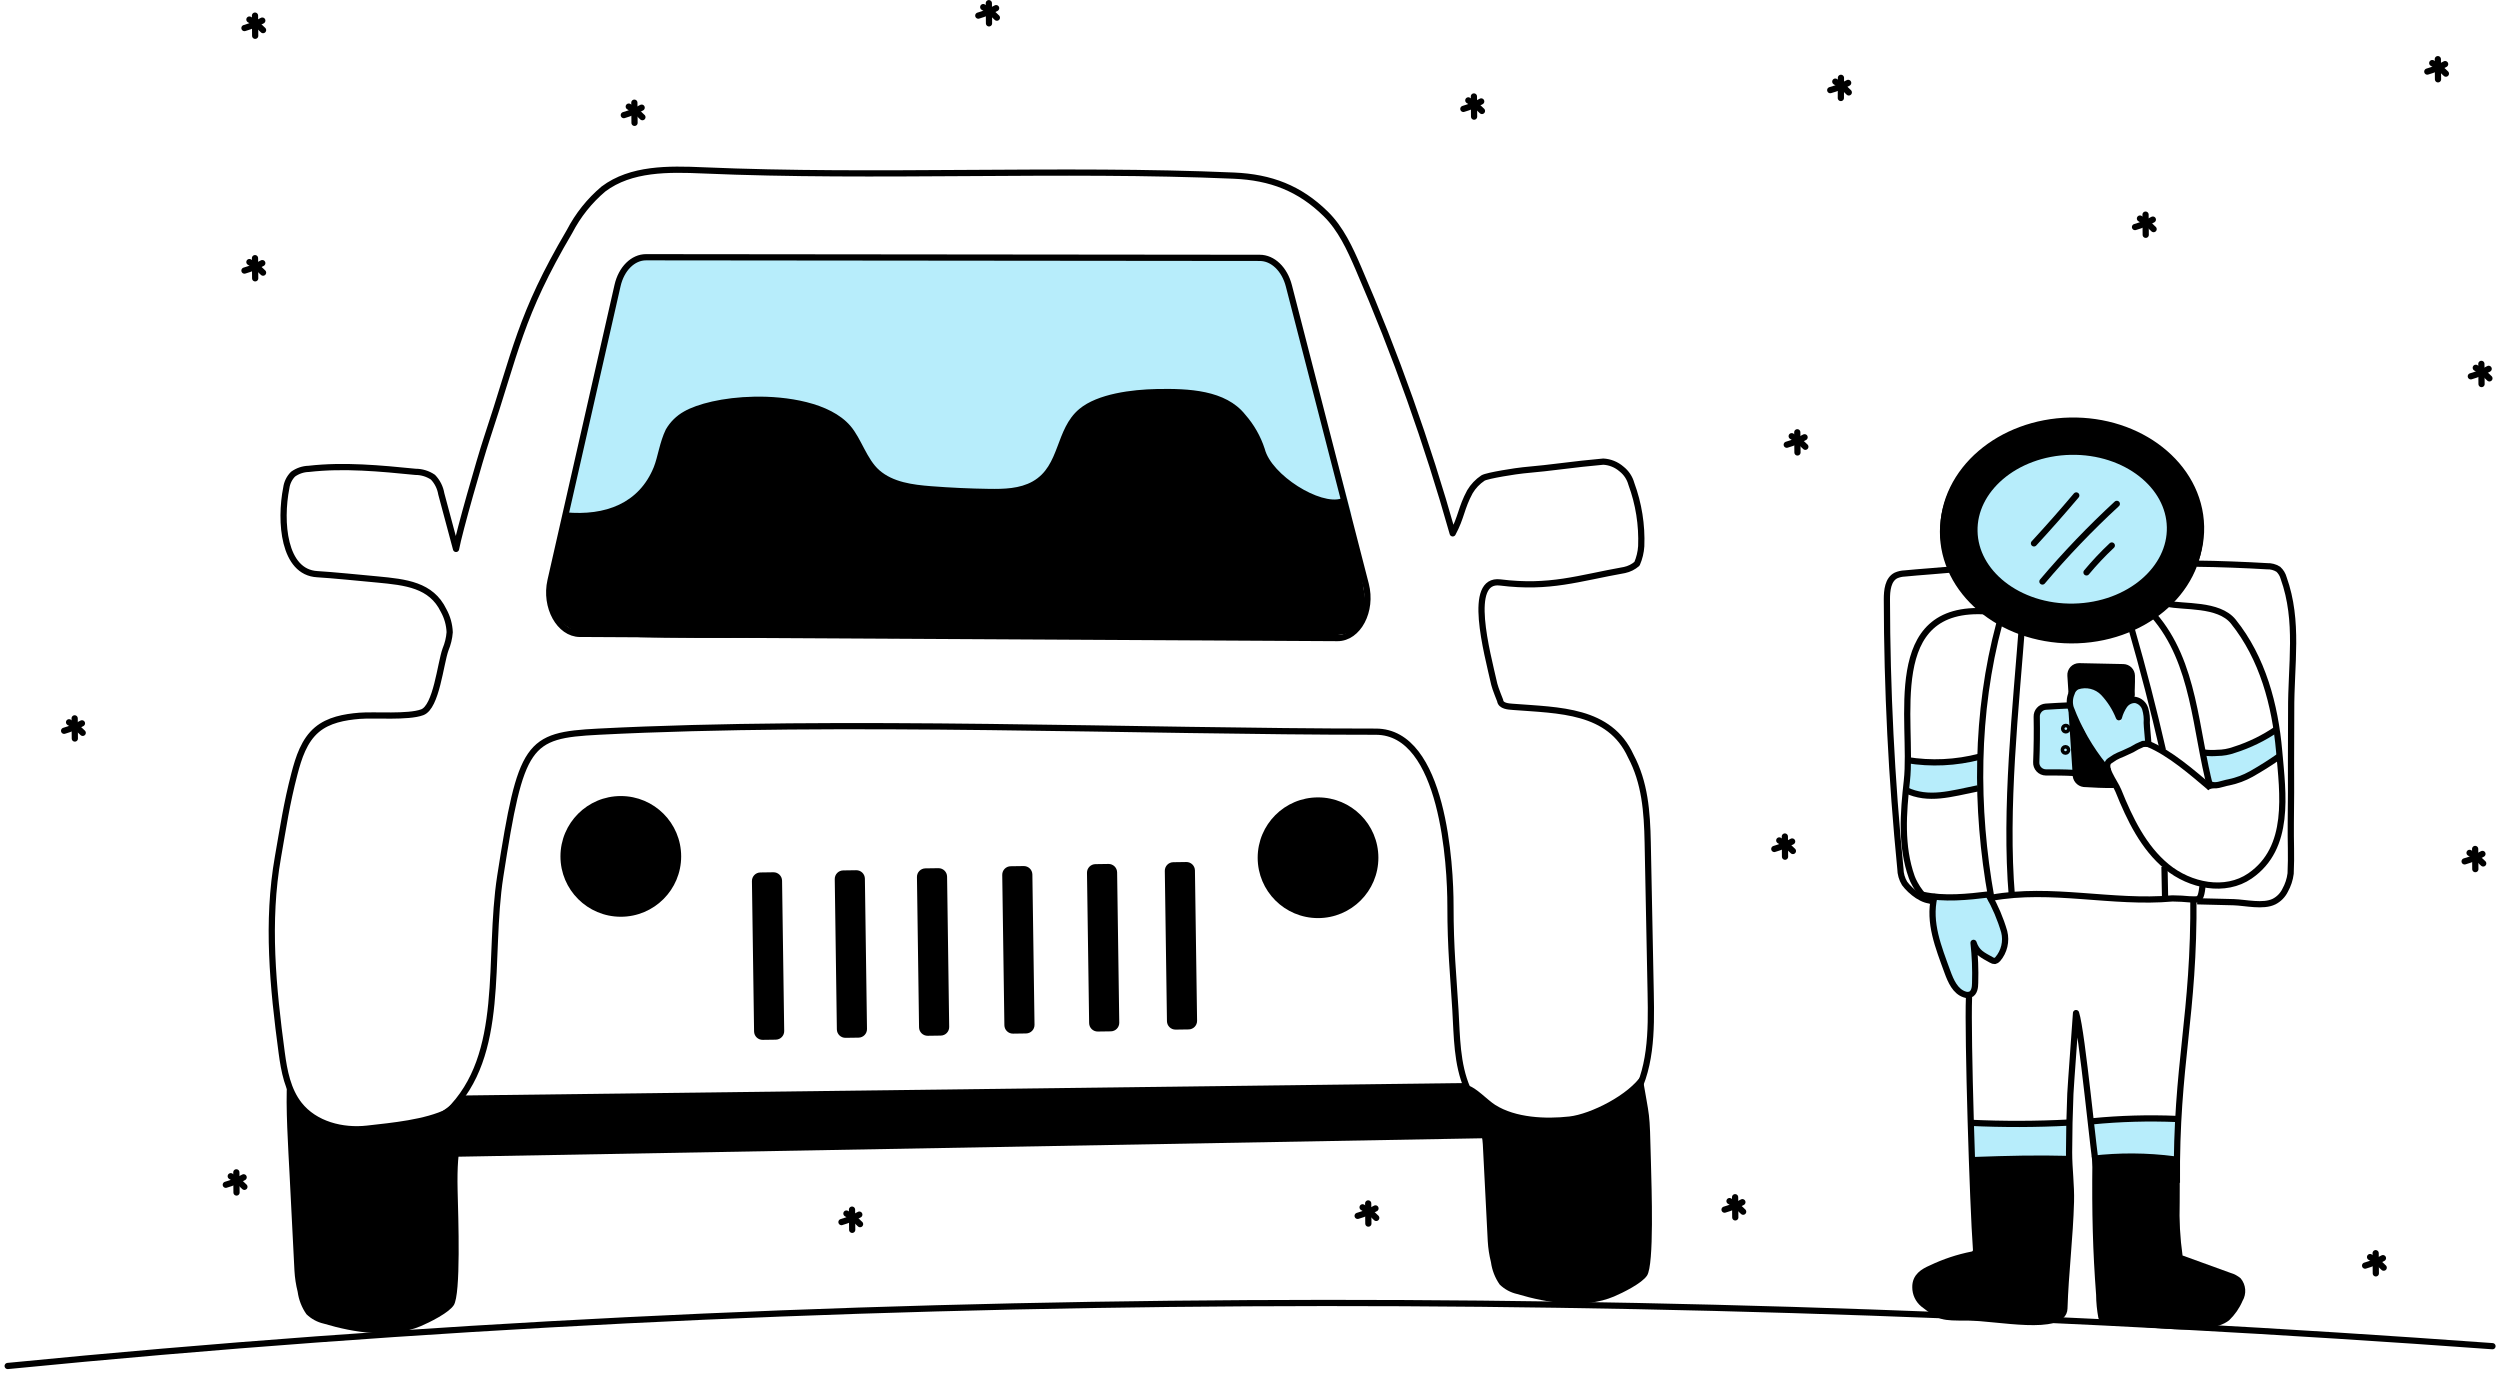 <svg width="402" height="221" viewBox="0 0 402 221" fill="none" xmlns="http://www.w3.org/2000/svg">
<g clip-path="url(#clip0_962_1975)">
<path d="M348.954 85.717C348.983 78.424 341.985 72.483 333.324 72.449C324.662 72.414 317.617 78.298 317.588 85.592C317.559 92.885 324.557 98.826 333.218 98.861C341.88 98.895 348.925 93.011 348.954 85.717Z" fill="#B7EDFB"/>
<path d="M333.716 113.581H327.799V123.886H333.716V113.581Z" fill="#B7EDFB"/>
<path d="M99.098 45.187L91.131 83.867C91.071 84.174 91.08 84.49 91.159 84.793C91.237 85.096 91.382 85.377 91.584 85.617C91.785 85.856 92.038 86.047 92.323 86.176C92.608 86.305 92.918 86.369 93.231 86.362L215.196 84.933C215.519 84.933 215.838 84.859 216.128 84.715C216.417 84.572 216.67 84.363 216.865 84.106C217.061 83.848 217.194 83.549 217.254 83.231C217.314 82.913 217.3 82.586 217.213 82.275L206.735 44.151C206.472 43.251 203.689 41.141 202.735 41.151L104.061 41.16C102.898 41.164 101.772 41.566 100.869 42.298C99.966 43.031 99.341 44.05 99.098 45.187Z" fill="#B7EDFB"/>
<path d="M311.228 150.063C311.367 150.763 311.547 151.45 311.728 152.139C312.122 153.816 312.641 155.461 313.281 157.061C313.548 157.754 313.932 158.396 314.416 158.961C314.898 159.521 315.579 159.873 316.316 159.943C316.48 159.957 316.646 159.932 316.8 159.87C316.945 159.78 317.07 159.661 317.167 159.521C317.264 159.381 317.331 159.222 317.364 159.055C318.081 156.681 316.964 154.1 317.351 151.646L319.242 153.546C319.523 153.867 319.862 154.132 320.242 154.328C320.432 154.423 320.646 154.462 320.858 154.441C321.07 154.421 321.273 154.341 321.442 154.211C321.662 153.97 321.81 153.672 321.869 153.352C322.207 152.498 322.356 151.582 322.307 150.665C322.258 149.748 322.011 148.853 321.584 148.041C320.974 146.596 320.283 145.186 319.515 143.819C319.476 143.75 317.064 144.482 316.825 144.537C315.895 144.751 314.969 144.282 314.017 144.346C313.136 144.264 312.249 144.261 311.368 144.337C310.633 144.544 310.868 146.142 310.878 146.751C310.892 147.863 311.009 148.972 311.228 150.063Z" fill="#B7EDFB"/>
<path d="M332.666 113.731C332.712 112.796 333.024 111.894 333.566 111.131C333.727 110.926 333.93 110.758 334.162 110.64C334.394 110.522 334.649 110.456 334.909 110.447C335.802 110.412 336.677 110.7 337.376 111.257C338.073 111.815 338.693 112.462 339.222 113.182C339.99 114.037 340.567 115.046 340.912 116.143C341.032 115.362 341.259 114.601 341.587 113.883C341.755 113.393 342.111 112.991 342.575 112.763C342.889 112.688 343.219 112.72 343.513 112.852C343.807 112.984 344.049 113.21 344.202 113.495C344.604 114.131 344.882 114.838 345.019 115.579C345.172 116.94 345.003 118.094 345.155 119.455C343.552 119.951 342.001 120.6 340.522 121.392C340.01 121.681 339.527 122.019 339.08 122.402C338.596 122.794 338.568 122.896 338.087 122.43C337.305 121.577 336.62 120.64 336.045 119.636C334.786 117.641 333.144 116.053 332.666 113.731Z" fill="#B7EDFB"/>
<path d="M332.812 186.814C332.576 185.509 332.527 184.178 332.667 182.86C332.802 182.127 332.826 181.379 332.739 180.64L330.331 180.759C329.51 180.8 328.688 180.841 327.866 180.84C324.148 180.84 320.433 180.107 316.848 181.119C317.016 183.052 317.149 184.985 317.248 186.919C322.395 186.033 327.653 185.997 332.812 186.814Z" fill="#B7EDFB"/>
<path d="M350.085 186.694C349.882 185.231 349.841 183.75 349.963 182.279C350.081 181.457 350.103 180.625 350.027 179.799L347.943 179.935C347.233 179.982 346.522 180.028 345.811 180.028C342.594 180.028 339.381 179.216 336.279 180.349C336.423 182.505 336.537 184.666 336.619 186.83C341.048 185.835 345.637 185.789 350.085 186.694Z" fill="#B7EDFB"/>
<path d="M306.604 126.92C306.594 126.985 306.602 127.051 306.628 127.111C306.663 127.162 306.711 127.202 306.768 127.226C308.039 127.779 309.42 128.037 310.805 127.982C311.228 128.007 311.652 128 312.074 127.961C312.467 127.903 312.857 127.824 313.242 127.726C314.997 127.489 316.724 127.081 318.399 126.508C318.194 124.825 318.832 123.12 318.607 121.44C315.383 122.484 311.974 122.83 308.607 122.454C308.08 122.318 307.531 122.294 306.995 122.386C306.582 122.556 306.706 123.043 306.708 123.427C306.711 124.592 306.676 125.756 306.604 126.92Z" fill="#B7EDFB"/>
<path d="M262.23 121.575C264.493 125.833 264.852 130.475 264.951 135.475C265.111 143.559 265.271 151.644 265.431 159.73C265.552 165.818 265.556 172.33 262.211 177.4C260.72 179.657 258.644 181.468 256.205 182.64C253.767 183.813 251.056 184.302 248.361 184.056C245.667 183.811 243.089 182.84 240.902 181.246C238.715 179.653 237.001 177.497 235.942 175.007C234.242 171.08 234.283 166.661 234.03 162.392C233.689 156.622 233.235 152.655 233.235 145.655C233.235 139.228 232.122 117.655 221.235 117.655C183.235 117.655 135.235 115.655 96.235 117.655C84.805 118.241 83.78 119.491 80.448 140.871C78.365 154.234 81.498 169.571 72.07 178.771C68.434 180.549 63.096 181.029 59.076 181.488C55.056 181.947 50.614 180.814 48.101 177.617C46.272 175.291 45.695 172.236 45.301 169.3C43.884 158.722 42.845 148.271 44.701 137.771C45.57 132.859 46.082 129.258 47.342 124.434C48.025 121.818 48.899 119.069 50.962 117.334C52.832 115.765 55.373 115.301 57.804 115.101C60.235 114.901 65.61 115.382 67.895 114.531C70.18 113.68 70.815 106.731 71.641 104.431C72.011 103.549 72.237 102.614 72.309 101.661C72.261 100.436 71.926 99.241 71.331 98.17C69.34 94.043 65.231 93.613 60.694 93.18C58.547 92.98 53.176 92.445 51.023 92.329C45.565 92.036 44.97 83.829 46.038 78.446C46.151 77.614 46.531 76.842 47.122 76.246C47.856 75.715 48.734 75.418 49.64 75.394C55.34 74.745 61.108 75.309 66.823 75.874C67.819 75.874 68.793 76.174 69.617 76.733C70.325 77.47 70.793 78.405 70.959 79.414L73.331 88.266C73.8 85.624 77.231 73.656 78.231 70.656C82.973 56.428 83.594 50.802 91.586 37.219C92.938 34.607 94.789 32.287 97.036 30.39C101.47 27.055 107.502 27.153 113.041 27.395C140.735 28.604 170.731 27.033 198.424 28.242C204.324 28.499 208.977 30.259 213.185 34.4C215.604 36.78 217.052 39.951 218.401 43.065C224.41 56.944 229.486 71.209 233.595 85.765C234.995 83.182 234.956 81.665 236.361 79.078C236.886 78.192 237.604 77.437 238.461 76.868C239.153 76.439 244.09 75.7 244.902 75.63C249.876 75.195 252.837 74.664 257.811 74.23C258.887 74.288 259.913 74.702 260.728 75.407C261.502 76.012 262.061 76.852 262.321 77.8C263.504 81.006 264.044 84.414 263.91 87.83C263.847 88.805 263.617 89.761 263.228 90.658C262.657 91.155 261.969 91.499 261.228 91.658C253.782 92.982 249.228 94.658 241.228 93.658C235.867 92.988 239.087 104.758 240.277 110.023C240.423 110.667 241.228 112.658 241.228 112.658C241.328 113.548 242.6 113.608 243.228 113.658C250.752 114.241 258.809 114.109 262.23 121.575Z" stroke="black" stroke-linecap="round" stroke-linejoin="round"/>
<path d="M124.361 140.261L122.265 140.291C121.506 140.302 120.899 140.926 120.91 141.685L121.255 165.854C121.266 166.613 121.89 167.22 122.649 167.209L124.745 167.179C125.504 167.168 126.111 166.544 126.1 165.785L125.756 141.616C125.745 140.857 125.121 140.25 124.361 140.261Z" fill="black"/>
<path d="M137.68 139.932L135.584 139.962C134.825 139.972 134.218 140.597 134.228 141.356L134.567 165.527C134.577 166.286 135.201 166.893 135.961 166.883L138.057 166.853C138.816 166.843 139.423 166.219 139.413 165.459L139.074 141.288C139.064 140.529 138.439 139.922 137.68 139.932Z" fill="black"/>
<path d="M150.897 139.603L148.801 139.633C148.041 139.643 147.434 140.267 147.445 141.027L147.783 165.198C147.794 165.957 148.418 166.564 149.178 166.554L151.274 166.524C152.033 166.514 152.64 165.889 152.629 165.13L152.291 140.959C152.28 140.2 151.656 139.593 150.897 139.603Z" fill="black"/>
<path d="M164.611 139.262L162.515 139.292C161.756 139.303 161.149 139.927 161.16 140.686L161.505 164.855C161.516 165.614 162.14 166.221 162.899 166.21L164.995 166.18C165.754 166.169 166.361 165.545 166.35 164.786L166.006 140.617C165.995 139.858 165.371 139.251 164.611 139.262Z" fill="black"/>
<path d="M178.238 138.923L176.142 138.953C175.383 138.964 174.776 139.588 174.787 140.348L175.132 164.516C175.143 165.275 175.767 165.882 176.526 165.871L178.622 165.841C179.381 165.831 179.988 165.206 179.977 164.447L179.633 140.278C179.622 139.519 178.998 138.912 178.238 138.923Z" fill="black"/>
<path d="M190.752 138.613L188.656 138.643C187.897 138.654 187.29 139.278 187.301 140.037L187.646 164.206C187.656 164.965 188.281 165.572 189.04 165.561L191.136 165.531C191.895 165.521 192.502 164.896 192.491 164.137L192.146 139.968C192.136 139.209 191.511 138.602 190.752 138.613Z" fill="black"/>
<path d="M47.348 204.333C47.412 205.476 47.586 206.611 47.865 207.722C48.04 209.017 48.522 210.251 49.271 211.322C50.046 212.078 51.015 212.604 52.071 212.844C57.005 214.314 62.913 215.244 67.654 213.244C69.034 212.66 72.144 211.13 72.964 209.876C74.125 208.103 73.694 195.835 73.587 191.523C73.373 182.899 74.763 184.723 73.498 177.203C71.739 180.156 63.213 180.927 59.884 181.575C56.672 182.187 53.347 181.6 50.538 179.925C48.502 178.397 46.982 176.283 46.182 173.867C45.889 177.602 46.369 185.028 46.56 188.782L47.348 204.333Z" fill="black"/>
<path d="M239.23 199.568C239.294 200.711 239.467 201.846 239.746 202.956C239.921 204.251 240.403 205.486 241.152 206.557C241.928 207.312 242.897 207.838 243.952 208.078C248.885 209.549 254.794 210.477 259.535 208.477C260.915 207.893 264.024 206.363 264.845 205.109C266.005 203.336 265.575 191.069 265.467 186.757C265.253 178.134 265.307 180.289 264.041 172.77C261.966 176.058 255.741 179.155 252.341 179.533C248.531 179.957 243.718 179.747 240.431 177.671C239.184 176.884 237.304 174.825 236.038 174.544C235.745 178.28 238.246 180.263 238.437 184.016L239.23 199.568Z" fill="black"/>
<path d="M332.5 113.465L332.685 113.434C331.437 113.472 330.202 113.565 328.962 113.634C328.558 113.662 328.181 113.846 327.91 114.146C327.638 114.447 327.494 114.841 327.507 115.246C327.55 117.682 327.524 120.118 327.428 122.554C327.416 122.764 327.447 122.976 327.519 123.174C327.591 123.373 327.702 123.555 327.847 123.709C327.991 123.864 328.165 123.987 328.358 124.072C328.551 124.157 328.76 124.202 328.971 124.205C330.46 124.199 331.963 124.205 333.434 124.286" stroke="black" stroke-miterlimit="10"/>
<path d="M355.771 126.134C359.388 125.288 363.171 124.356 365.938 121.828C366.034 121.752 366.111 121.656 366.164 121.546C366.201 121.43 366.213 121.307 366.2 121.187L366.054 117.571C365.603 117.524 365.254 117.931 364.931 118.258C364.157 118.989 363.243 119.556 362.245 119.926C360.363 120.708 358.374 121.199 356.345 121.383C356.029 121.412 355.079 121.283 354.854 121.461C354.581 121.677 354.924 122.489 355.003 122.828L355.771 126.134Z" fill="#B7EDFB"/>
<path d="M325.207 99.719C324.146 113.863 322.327 129.967 323.507 144.1" stroke="black" stroke-miterlimit="10"/>
<path d="M319.562 98.319C302.636 97.108 307.677 116.081 306.626 125.543C306.05 130.723 305.635 136.049 307.41 141.043C307.824 142.207 309.55 145.18 310.932 144.787" stroke="black" stroke-miterlimit="10"/>
<path d="M348.503 97.067C351.037 97.667 356.761 97.014 359.111 99.943C363.823 105.812 365.831 113.329 366.486 120.769C367.094 127.662 368.367 136.316 361.806 140.844C357.824 143.592 352.17 142.444 348.426 139.368C344.682 136.292 342.47 131.702 340.642 127.161C340.042 125.676 337.955 123.223 339.258 122.325C340.797 121.266 340.292 121.747 342.796 120.533C343.356 120.178 343.949 119.877 344.565 119.633C344.858 119.591 345.155 119.591 345.448 119.633C348.935 121.077 352.548 124.246 355.448 126.697" stroke="black" stroke-miterlimit="10"/>
<path d="M309.168 143.875C312.617 144.639 316.4 144.236 319.904 143.812" stroke="black" stroke-miterlimit="10"/>
<path d="M355.485 126.848C352.956 117.41 352.992 106.583 346.291 98.902" stroke="black" stroke-miterlimit="10"/>
<path d="M321.501 100.258C317.654 114.581 317.601 129.92 320.201 144.365C329.919 142.595 339.622 145.335 349.337 144.465C353.752 144.48 353.782 145.607 354.201 142.226" stroke="black" stroke-miterlimit="10"/>
<path d="M311.038 144.217C310.082 148.378 311.69 152.269 313.148 156.279C313.689 157.767 314.419 159.432 315.919 159.908C316.2 160.013 316.507 160.021 316.793 159.933C317.476 159.679 317.601 158.776 317.602 158.044C317.666 155.896 317.581 153.746 317.346 151.61C317.858 153.179 318.789 153.563 320.223 154.365C320.383 154.474 320.574 154.53 320.767 154.523C320.951 154.48 321.115 154.379 321.235 154.235C321.75 153.636 322.113 152.922 322.294 152.154C322.475 151.386 322.47 150.585 322.277 149.82C321.677 147.758 320.834 145.775 319.764 143.913" stroke="black" stroke-linecap="round" stroke-linejoin="round"/>
<path d="M352.697 144.188C352.873 163.414 349.873 170.976 350.048 190.203" stroke="black" stroke-miterlimit="10"/>
<path d="M316.615 160.416C316.378 166.386 317.209 193.634 317.749 200.945C317.762 201.135 317.703 201.322 317.584 201.47C317.465 201.618 317.295 201.717 317.107 201.745C314.832 202.197 312.623 202.932 310.53 203.932C309.275 204.482 307.958 205.232 307.993 206.992C307.992 207.507 308.104 208.016 308.322 208.483C308.54 208.95 308.859 209.363 309.255 209.692C312.085 211.854 312.085 211.854 316.499 211.854C320.954 211.854 331.836 214.231 331.954 210.406C332.131 204.673 332.854 198.974 333.007 193.24C333.081 190.54 332.707 187.966 332.707 185.296C332.714 182.163 332.783 179.029 332.914 175.896C332.972 174.518 333.745 164.279 333.827 162.903C334.808 165.913 336.676 185.967 337.271 189.081" stroke="black" stroke-linecap="round" stroke-linejoin="round"/>
<path d="M327.064 87.376C329.385 84.857 331.652 82.288 333.864 79.668" stroke="black" stroke-miterlimit="10" stroke-linecap="round"/>
<path d="M353.248 90.641C356.607 90.669 361.183 90.851 364.537 91.05C365.175 91.026 365.806 91.194 366.348 91.533C366.762 91.911 367.06 92.399 367.208 92.941C369.708 99.941 368.375 106.86 368.421 114.307C368.437 116.798 368.378 119.937 368.394 122.428C368.414 125.589 368.402 129.192 368.361 132.353C368.323 135.294 368.476 137.536 368.334 140.473C368.213 141.422 367.91 142.338 367.442 143.173C367.061 143.948 366.44 144.58 365.67 144.973C363.921 145.841 361.107 145.136 359.163 145.073C356.786 144.998 355.686 145.002 353.31 144.928" stroke="black" stroke-miterlimit="10"/>
<path d="M314.568 91.514C312.411 91.726 308.446 91.996 306.289 92.214C305.801 92.231 305.32 92.34 304.872 92.534C303.584 93.19 303.409 94.934 303.412 96.393C303.437 110.847 304.161 125.278 305.582 139.686C305.591 140.523 305.826 141.343 306.262 142.059C307.249 143.387 309.301 145.033 310.931 144.789" stroke="black" stroke-miterlimit="10"/>
<path d="M354.473 121.02C355.158 121.105 355.851 121.119 356.54 121.062C357.457 121.057 358.366 120.897 359.23 120.588C361.691 119.815 364.023 118.677 366.148 117.212" stroke="black" stroke-miterlimit="10"/>
<path d="M355.139 125.99C356.225 126.636 357.205 126.002 358.447 125.79C359.684 125.53 360.875 125.086 361.98 124.472C363.604 123.553 365.18 122.554 366.704 121.477" stroke="black" stroke-miterlimit="10"/>
<path d="M306.592 122.212C310.504 122.86 314.508 122.674 318.344 121.668" stroke="black" stroke-miterlimit="10"/>
<path d="M306.445 127.047C310.145 128.788 313.636 127.647 318.054 126.763" stroke="black" stroke-miterlimit="10"/>
<path d="M333.523 100.055C343.585 99.844 351.601 92.976 351.428 84.715C351.254 76.454 342.957 69.928 332.895 70.139C322.833 70.351 314.816 77.219 314.99 85.48C315.163 93.741 323.461 100.267 333.523 100.055Z" stroke="black" stroke-width="6.001" stroke-miterlimit="10"/>
<path d="M317.299 186.541C323.153 186.334 327.379 186.227 332.865 186.368" stroke="black" stroke-miterlimit="10"/>
<path d="M336.414 186.341C340.809 185.825 345.252 185.854 349.64 186.427" stroke="black" stroke-miterlimit="10"/>
<path d="M328.422 93.507C332.147 89.101 336.142 84.93 340.385 81.02" stroke="black" stroke-miterlimit="10" stroke-linecap="round"/>
<path d="M335.508 92.041C336.775 90.517 338.135 89.073 339.579 87.717" stroke="black" stroke-miterlimit="10" stroke-linecap="round"/>
<path d="M353.775 85.64C353.813 76.028 344.591 68.199 333.175 68.154C321.76 68.108 312.475 75.863 312.437 85.475C312.398 95.087 321.621 102.916 333.036 102.962C344.451 103.007 353.736 95.252 353.775 85.64Z" stroke="black" stroke-miterlimit="10"/>
<path d="M332.182 117.455C332.339 117.455 332.466 117.324 332.466 117.164C332.466 117.003 332.339 116.873 332.182 116.873C332.026 116.873 331.898 117.003 331.898 117.164C331.898 117.324 332.026 117.455 332.182 117.455Z" stroke="black" stroke-miterlimit="10"/>
<path d="M332.13 120.878C332.287 120.878 332.414 120.748 332.414 120.587C332.414 120.426 332.287 120.296 332.13 120.296C331.973 120.296 331.846 120.426 331.846 120.587C331.846 120.748 331.973 120.878 332.13 120.878Z" stroke="black" stroke-miterlimit="10"/>
<path d="M99.826 147.414C105.186 147.414 109.531 143.069 109.531 137.709C109.531 132.349 105.186 128.004 99.826 128.004C94.466 128.004 90.121 132.349 90.121 137.709C90.121 143.069 94.466 147.414 99.826 147.414Z" fill="black"/>
<path d="M211.939 147.63C217.299 147.63 221.644 143.285 221.644 137.925C221.644 132.565 217.299 128.22 211.939 128.22C206.579 128.22 202.234 132.565 202.234 137.925C202.234 143.285 206.579 147.63 211.939 147.63Z" fill="black"/>
<path d="M74.734 176.151L69.606 179.758L71.284 186.041L240.148 183.002L235.729 174.148" fill="black"/>
<path d="M345.449 119.641C345.454 119.165 345.19 116.715 345.195 116.241C345.249 115.481 345.167 114.717 344.951 113.987C344.841 113.626 344.636 113.302 344.357 113.048C344.077 112.795 343.735 112.622 343.365 112.548C343.019 112.533 342.675 112.607 342.365 112.761C342.055 112.916 341.789 113.147 341.593 113.432C341.199 114.012 340.904 114.654 340.722 115.332C340.147 113.883 339.305 112.555 338.239 111.418C337.705 110.862 337.024 110.469 336.276 110.286C335.527 110.103 334.742 110.137 334.012 110.384C333.791 110.491 333.596 110.645 333.441 110.835C333.285 111.025 333.173 111.246 333.112 111.484C332.792 112.218 332.739 113.041 332.961 113.811C334.248 117.221 336.074 120.401 338.37 123.232C338.539 123.446 338.727 123.644 338.933 123.823" stroke="black" stroke-linecap="round" stroke-linejoin="round"/>
<path d="M342.766 101.152C344.62 107.596 346.297 114.09 347.796 120.635" stroke="black" stroke-miterlimit="10"/>
<path d="M333.114 111.477C333.114 111.477 332.982 109.529 332.932 108.639C332.917 108.447 332.941 108.254 333.003 108.073C333.066 107.891 333.166 107.724 333.296 107.582C333.426 107.441 333.584 107.328 333.76 107.25C333.936 107.173 334.126 107.132 334.318 107.132H334.336L341.442 107.282C341.801 107.292 342.143 107.44 342.396 107.695C342.649 107.95 342.794 108.293 342.801 108.652C342.834 109.927 342.739 111.226 342.719 112.484" stroke="black" stroke-miterlimit="10"/>
<path d="M333.105 114.183L333.781 124.503C333.765 124.875 333.888 125.24 334.127 125.526C334.365 125.813 334.701 126.001 335.07 126.053C336.67 126.153 338.315 126.233 339.898 126.214" stroke="black" stroke-miterlimit="10"/>
<path d="M342.633 112.063C342.655 112.088 342.689 112.034 342.665 112.012C342.641 111.99 342.604 112 342.574 112.012C341.641 112.507 340.939 113.349 340.618 114.356L339.97 113.273C339.59 112.566 339.116 111.914 338.561 111.334C337.761 110.646 336.826 110.133 335.817 109.827C335.498 109.69 335.155 109.616 334.808 109.61C334.264 109.617 333.738 109.812 333.321 110.162L333.174 108.289C333.127 107.695 333.887 107.702 334.457 107.574C335.35 107.417 336.262 107.395 337.162 107.506C338.513 107.608 339.863 107.726 341.212 107.86C341.469 107.862 341.721 107.934 341.94 108.069C342.217 108.348 342.374 108.724 342.378 109.117L342.724 111.663C342.802 111.622 342.555 112.104 342.633 112.063Z" fill="black" stroke="black" stroke-miterlimit="10"/>
<path d="M333.935 123.104C333.939 123.582 334.053 124.053 334.269 124.48C334.485 124.907 334.796 125.279 335.179 125.565C335.535 125.72 335.918 125.806 336.306 125.818L339.38 126.105C339.08 124.749 338.443 123.491 337.529 122.445C336.619 121.408 335.83 120.271 335.178 119.055C334.978 118.612 334.689 117.332 334.235 117.106C333.555 116.77 333.585 117.926 333.586 118.306C333.591 119.911 333.708 121.515 333.935 123.104Z" fill="black" stroke="black" stroke-miterlimit="10"/>
<path d="M317.921 201.429L310.203 204.148C309.606 204.313 309.051 204.602 308.575 204.998C308.157 205.479 307.903 206.081 307.85 206.717C307.797 207.353 307.949 207.989 308.282 208.533C308.904 209.64 309.761 209.74 310.76 210.506C314.292 213.212 324.004 212.306 330.104 212.198C330.398 212.198 330.684 212.099 330.913 211.915C331.163 211.726 331.353 211.468 331.459 211.174C331.688 209.983 331.81 208.774 331.823 207.562C332.352 200.738 333.282 194.037 332.423 186.816C332.388 186.524 318.543 185.916 317.414 186.763C316.19 187.687 317.231 192.063 317.256 193.516C317.303 196.165 317.526 198.808 317.921 201.429Z" fill="black"/>
<path d="M316.838 180.55C322.128 180.801 327.427 180.787 332.715 180.508" stroke="black" stroke-miterlimit="10"/>
<path d="M99.298 45.925L88.525 93.355C87.565 97.584 89.95 101.912 93.253 101.93L215.053 102.602C218.393 102.62 220.713 98.227 219.614 93.964L207.252 45.964C206.56 43.277 204.673 41.464 202.569 41.464L103.899 41.364C101.779 41.358 99.917 43.204 99.298 45.925Z" stroke="black" stroke-miterlimit="10"/>
<path d="M348.047 139.38L348.147 144.59" stroke="black" stroke-miterlimit="10"/>
<path d="M336.41 180.309C340.939 179.865 345.494 179.738 350.041 179.929" stroke="black" stroke-miterlimit="10"/>
<path d="M160.177 1.311C159.271 1.821 158.308 2.224 157.309 2.511" stroke="black" stroke-miterlimit="10" stroke-linecap="round"/>
<path d="M159.004 0.511C159.029 1.593 159.039 2.674 159.033 3.756" stroke="black" stroke-miterlimit="10" stroke-linecap="round"/>
<path d="M160.299 2.841C159.646 2.18 158.908 1.608 158.105 1.141" stroke="black" stroke-miterlimit="10" stroke-linecap="round"/>
<path d="M238.177 16.311C237.271 16.821 236.308 17.224 235.309 17.511" stroke="black" stroke-miterlimit="10" stroke-linecap="round"/>
<path d="M237.004 15.511C237.029 16.593 237.039 17.674 237.033 18.756" stroke="black" stroke-miterlimit="10" stroke-linecap="round"/>
<path d="M238.299 17.841C237.646 17.18 236.908 16.608 236.105 16.141" stroke="black" stroke-miterlimit="10" stroke-linecap="round"/>
<path d="M13.177 116.311C12.271 116.821 11.308 117.224 10.309 117.511" stroke="black" stroke-miterlimit="10" stroke-linecap="round"/>
<path d="M12.004 115.511C12.029 116.593 12.038 117.674 12.033 118.756" stroke="black" stroke-miterlimit="10" stroke-linecap="round"/>
<path d="M13.3 117.841C12.646 117.18 11.908 116.608 11.105 116.141" stroke="black" stroke-miterlimit="10" stroke-linecap="round"/>
<path d="M221.177 194.311C220.271 194.821 219.308 195.224 218.309 195.511" stroke="black" stroke-miterlimit="10" stroke-linecap="round"/>
<path d="M220.004 193.511C220.029 194.593 220.039 195.674 220.033 196.756" stroke="black" stroke-miterlimit="10" stroke-linecap="round"/>
<path d="M221.299 195.841C220.646 195.178 219.909 194.605 219.105 194.136" stroke="black" stroke-miterlimit="10" stroke-linecap="round"/>
<path d="M383.177 202.311C382.271 202.821 381.308 203.224 380.309 203.511" stroke="black" stroke-miterlimit="10" stroke-linecap="round"/>
<path d="M382.004 201.511C382.029 202.593 382.039 203.674 382.033 204.756" stroke="black" stroke-miterlimit="10" stroke-linecap="round"/>
<path d="M383.299 203.841C382.646 203.178 381.909 202.605 381.105 202.136" stroke="black" stroke-miterlimit="10" stroke-linecap="round"/>
<path d="M280.177 193.311C279.271 193.821 278.308 194.224 277.309 194.511" stroke="black" stroke-miterlimit="10" stroke-linecap="round"/>
<path d="M279.004 192.511C279.029 193.593 279.039 194.674 279.033 195.756" stroke="black" stroke-miterlimit="10" stroke-linecap="round"/>
<path d="M280.299 194.841C279.646 194.178 278.909 193.605 278.105 193.136" stroke="black" stroke-miterlimit="10" stroke-linecap="round"/>
<path d="M42.177 42.31C41.271 42.821 40.308 43.224 39.309 43.511" stroke="black" stroke-miterlimit="10" stroke-linecap="round"/>
<path d="M41.004 41.511C41.029 42.593 41.038 43.674 41.033 44.756" stroke="black" stroke-miterlimit="10" stroke-linecap="round"/>
<path d="M42.3 43.841C41.646 43.18 40.908 42.608 40.105 42.141" stroke="black" stroke-miterlimit="10" stroke-linecap="round"/>
<path d="M42.177 3.311C41.271 3.821 40.308 4.224 39.309 4.511" stroke="black" stroke-miterlimit="10" stroke-linecap="round"/>
<path d="M41.004 2.511C41.029 3.593 41.038 4.674 41.033 5.756" stroke="black" stroke-miterlimit="10" stroke-linecap="round"/>
<path d="M42.3 4.841C41.646 4.18 40.908 3.608 40.105 3.141" stroke="black" stroke-miterlimit="10" stroke-linecap="round"/>
<path d="M39.177 189.311C38.271 189.821 37.308 190.224 36.309 190.511" stroke="black" stroke-miterlimit="10" stroke-linecap="round"/>
<path d="M38.004 188.511C38.029 189.593 38.038 190.674 38.033 191.756" stroke="black" stroke-miterlimit="10" stroke-linecap="round"/>
<path d="M39.3 190.841C38.646 190.178 37.909 189.605 37.105 189.136" stroke="black" stroke-miterlimit="10" stroke-linecap="round"/>
<path d="M346.177 35.31C345.271 35.821 344.308 36.224 343.309 36.511" stroke="black" stroke-miterlimit="10" stroke-linecap="round"/>
<path d="M345.004 34.511C345.029 35.593 345.039 36.674 345.033 37.756" stroke="black" stroke-miterlimit="10" stroke-linecap="round"/>
<path d="M346.299 36.841C345.646 36.18 344.908 35.608 344.105 35.141" stroke="black" stroke-miterlimit="10" stroke-linecap="round"/>
<path d="M400.177 59.31C399.271 59.821 398.308 60.224 397.309 60.511" stroke="black" stroke-miterlimit="10" stroke-linecap="round"/>
<path d="M399.004 58.511C399.029 59.593 399.039 60.674 399.033 61.756" stroke="black" stroke-miterlimit="10" stroke-linecap="round"/>
<path d="M400.299 60.841C399.646 60.18 398.908 59.608 398.105 59.141" stroke="black" stroke-miterlimit="10" stroke-linecap="round"/>
<path d="M399.177 137.311C398.271 137.821 397.308 138.224 396.309 138.511" stroke="black" stroke-miterlimit="10" stroke-linecap="round"/>
<path d="M398.004 136.511C398.029 137.593 398.039 138.674 398.033 139.756" stroke="black" stroke-miterlimit="10" stroke-linecap="round"/>
<path d="M399.299 138.841C398.646 138.18 397.908 137.608 397.105 137.141" stroke="black" stroke-miterlimit="10" stroke-linecap="round"/>
<path d="M290.177 70.311C289.271 70.821 288.308 71.224 287.309 71.51" stroke="black" stroke-miterlimit="10" stroke-linecap="round"/>
<path d="M289.004 69.511C289.029 70.593 289.039 71.674 289.033 72.756" stroke="black" stroke-miterlimit="10" stroke-linecap="round"/>
<path d="M290.299 71.841C289.646 71.18 288.908 70.608 288.105 70.141" stroke="black" stroke-miterlimit="10" stroke-linecap="round"/>
<path d="M393.177 10.31C392.271 10.821 391.308 11.224 390.309 11.511" stroke="black" stroke-miterlimit="10" stroke-linecap="round"/>
<path d="M392.004 9.511C392.029 10.593 392.039 11.674 392.033 12.756" stroke="black" stroke-miterlimit="10" stroke-linecap="round"/>
<path d="M393.299 11.841C392.646 11.18 391.908 10.608 391.105 10.141" stroke="black" stroke-miterlimit="10" stroke-linecap="round"/>
<path d="M103.177 17.311C102.271 17.821 101.308 18.224 100.309 18.511" stroke="black" stroke-miterlimit="10" stroke-linecap="round"/>
<path d="M102.004 16.511C102.029 17.593 102.039 18.674 102.033 19.756" stroke="black" stroke-miterlimit="10" stroke-linecap="round"/>
<path d="M103.299 18.841C102.646 18.18 101.908 17.608 101.105 17.141" stroke="black" stroke-miterlimit="10" stroke-linecap="round"/>
<path d="M1.234 219.651C133.234 206.651 267.598 206.793 400.79 216.467" stroke="black" stroke-miterlimit="10" stroke-linecap="round"/>
<path d="M297.185 13.33C296.272 13.829 295.304 14.22 294.301 14.495" stroke="black" stroke-miterlimit="10" stroke-linecap="round"/>
<path d="M296.024 12.514C296.034 13.596 296.028 14.677 296.008 15.759" stroke="black" stroke-miterlimit="10" stroke-linecap="round"/>
<path d="M297.285 14.86C296.641 14.188 295.912 13.604 295.115 13.123" stroke="black" stroke-miterlimit="10" stroke-linecap="round"/>
<path d="M138.177 195.311C137.271 195.821 136.308 196.224 135.309 196.511" stroke="black" stroke-miterlimit="10" stroke-linecap="round"/>
<path d="M137.004 194.511C137.029 195.593 137.039 196.674 137.033 197.756" stroke="black" stroke-miterlimit="10" stroke-linecap="round"/>
<path d="M138.299 196.841C137.646 196.178 136.909 195.605 136.105 195.136" stroke="black" stroke-miterlimit="10" stroke-linecap="round"/>
<path d="M288.177 135.311C287.271 135.821 286.308 136.224 285.309 136.511" stroke="black" stroke-miterlimit="10" stroke-linecap="round"/>
<path d="M287.004 134.511C287.029 135.593 287.039 136.674 287.033 137.756" stroke="black" stroke-miterlimit="10" stroke-linecap="round"/>
<path d="M288.299 136.841C287.646 136.18 286.908 135.608 286.105 135.141" stroke="black" stroke-miterlimit="10" stroke-linecap="round"/>
<path d="M350.954 201.883L358.672 204.683C359.272 204.853 359.827 205.152 360.3 205.558C360.719 206.06 360.973 206.68 361.026 207.332C361.078 207.984 360.927 208.637 360.594 209.2C360.092 210.371 359.358 211.428 358.437 212.308C354.906 215.096 344.872 213.088 338.772 212.973C338.476 212.973 338.19 212.869 337.963 212.681C337.711 212.484 337.522 212.219 337.417 211.917C337.187 210.69 337.066 209.445 337.053 208.197C336.523 201.168 336.364 195.165 336.453 186.827C336.453 186.527 350.494 184.227 350.494 187.946C350.494 189.746 350.52 191.859 350.494 193.36C350.403 196.209 350.556 199.06 350.954 201.883Z" fill="black"/>
<path d="M215.717 80.15C212.352 81.312 204.441 76.408 203.372 72.183C202.712 70.152 201.644 68.277 200.235 66.672C197.075 62.697 191.126 62.452 185.973 62.556C182.089 62.634 176.504 63.296 173.553 65.765C169.648 69.032 170.51 74.896 166.059 77.409C163.97 78.589 161.431 78.645 159.018 78.609C155.912 78.564 152.809 78.421 149.71 78.179C146.759 77.948 143.603 77.54 141.398 75.611C139.376 73.842 138.491 70.511 136.744 68.485C133.463 64.673 126.411 63.685 121.293 63.785C116.175 63.885 112.101 64.965 110.009 66.157C108.781 66.841 107.762 67.846 107.061 69.064C106.077 71.084 105.773 73.518 105.132 75.103C102.766 80.947 97.341 82.976 90.939 82.382C90.496 85.891 88.501 91.432 88.039 94.592C87.62 97.459 88.894 99.292 91.739 101.149C93.205 102.107 93.977 102.049 95.739 102.149C110.706 103.006 125.773 102.286 140.421 102.569C144.791 102.654 148.338 102.554 152.703 102.329C157.716 102.07 163.093 101.981 168.112 102.029C182.567 102.155 196.849 102.154 211.701 102.153C214.715 102.153 217.59 102.445 218.734 100.153C219.257 99.105 219.846 99.314 219.739 98.153C219.075 92.021 217.726 85.982 215.717 80.15Z" fill="black"/>
</g>
<defs>
<clipPath id="clip0_962_1975">
<rect width="400.637" height="220.198" fill="white" transform="translate(0.688)"/>
</clipPath>
</defs>
</svg>
